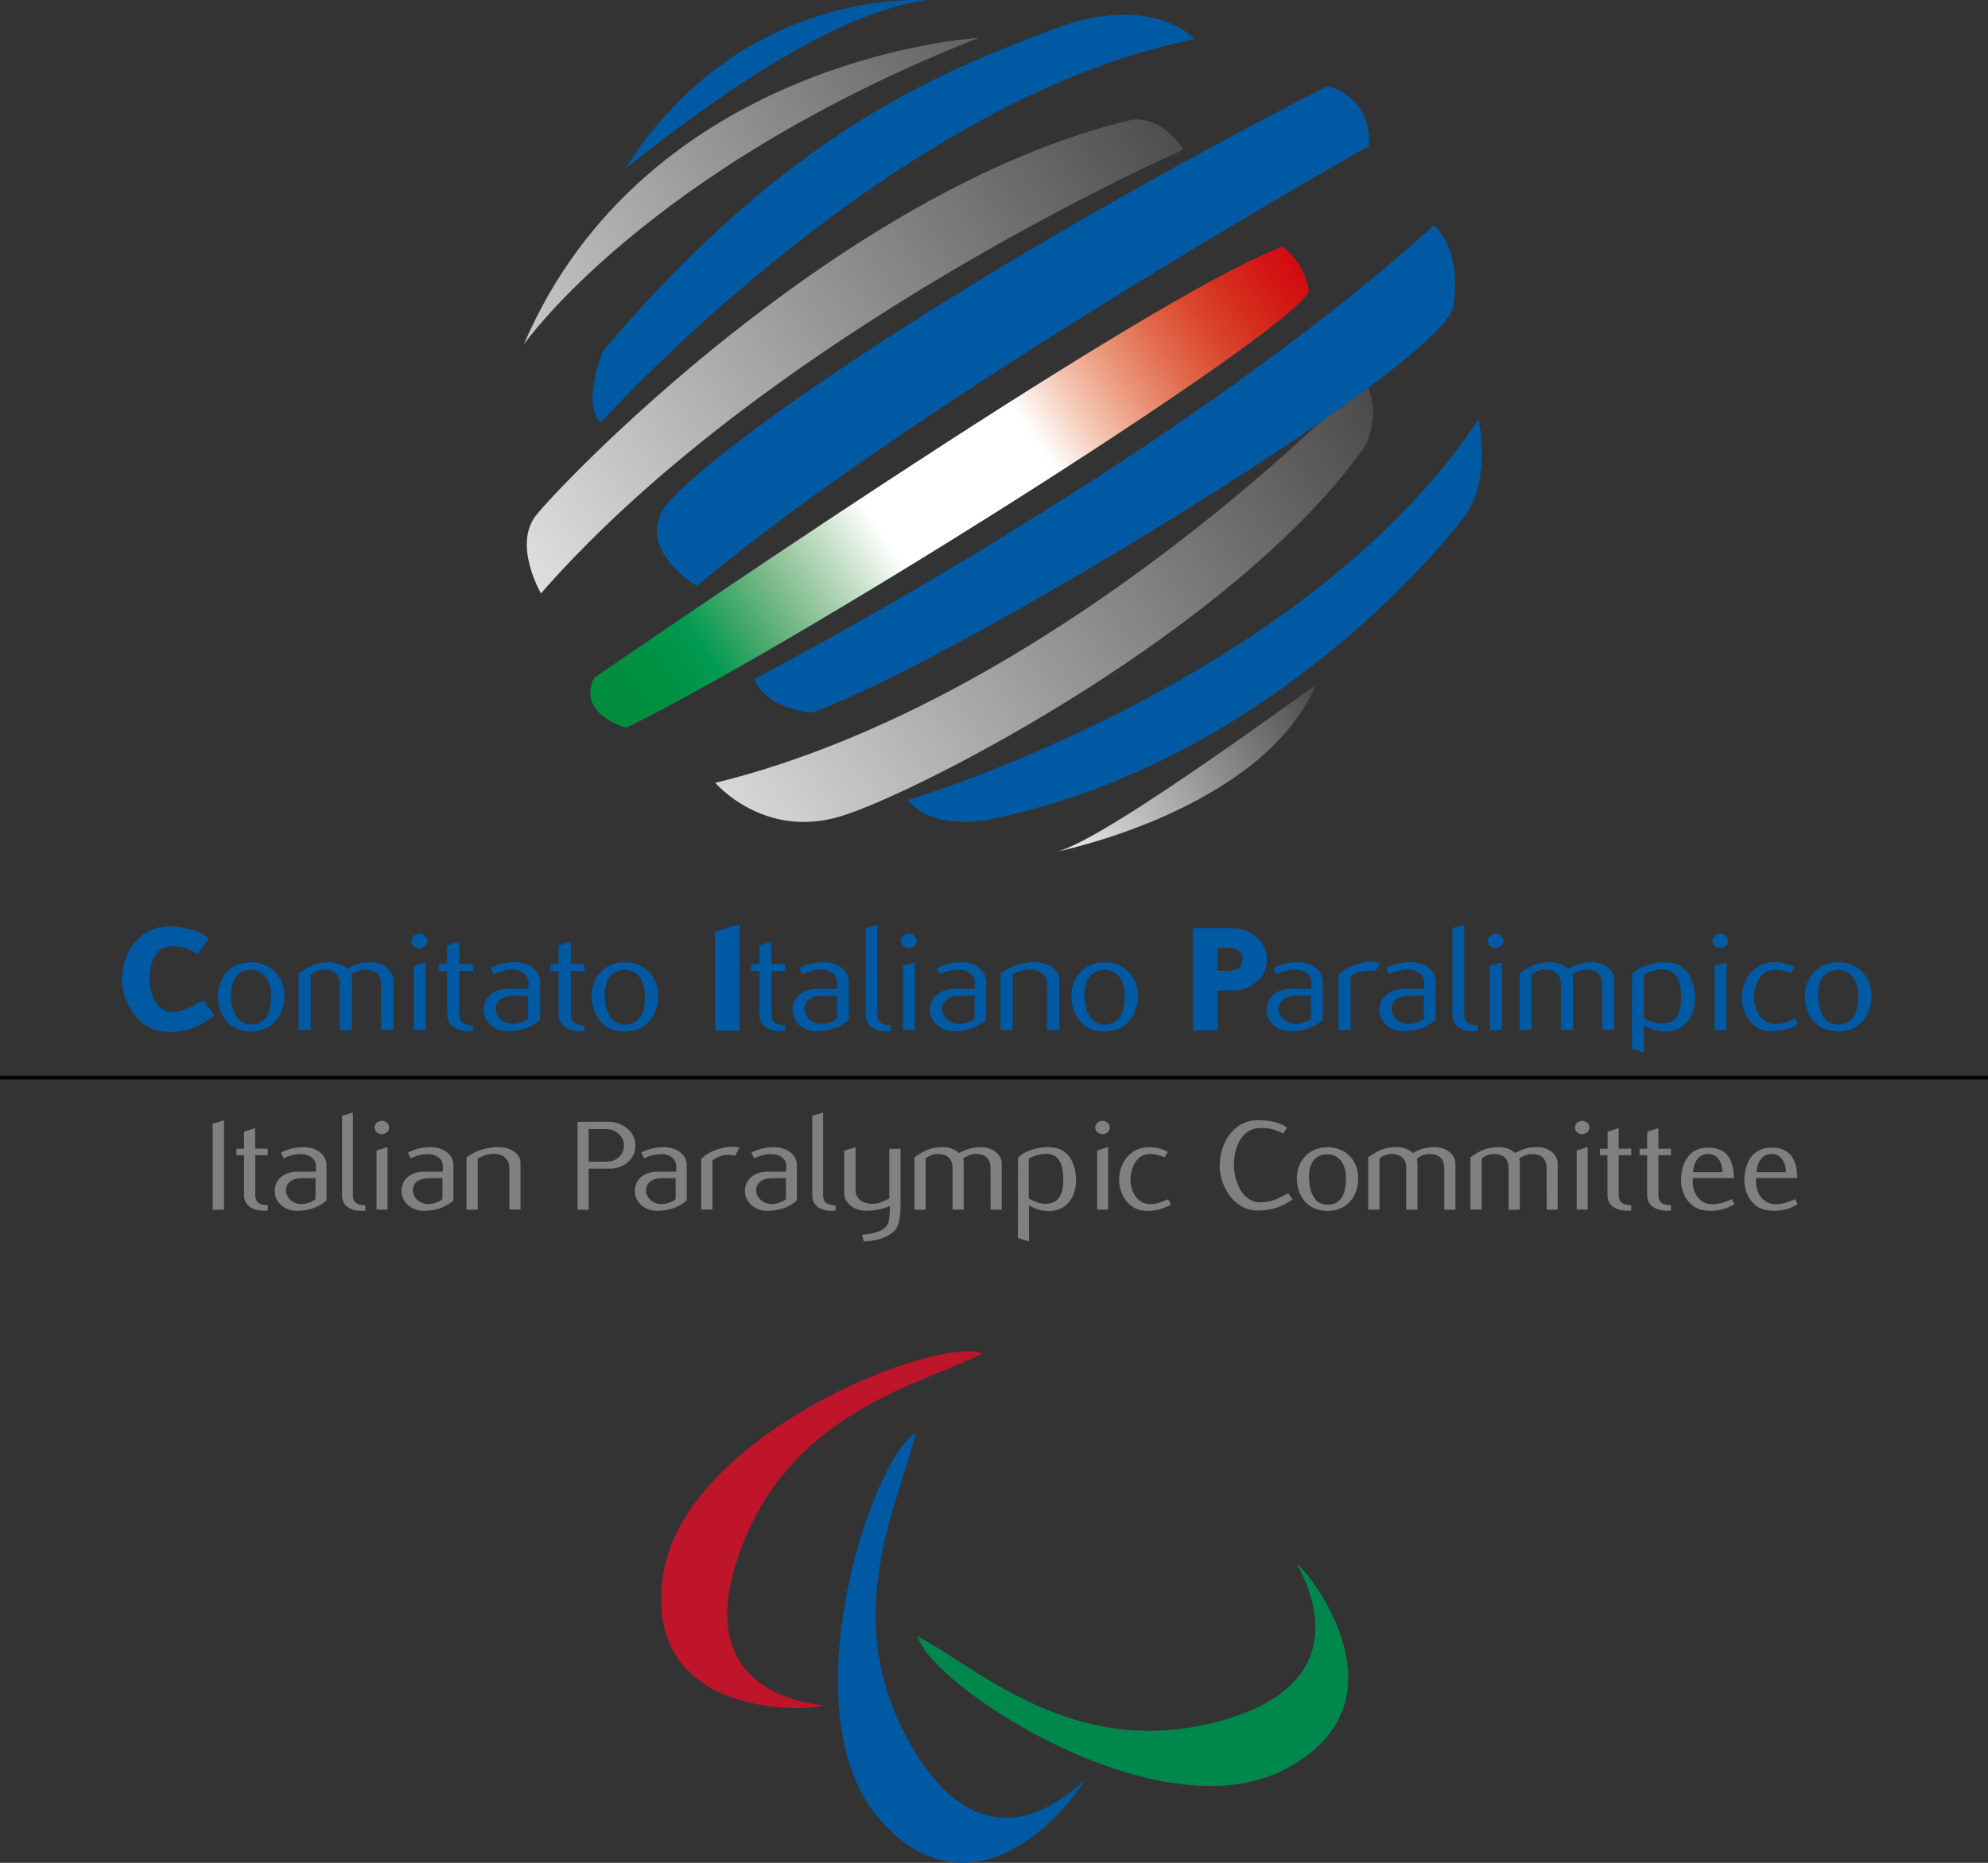 <?xml version="1.0" encoding="utf-8"?>
<!-- Generator: Adobe Illustrator 23.0.1, SVG Export Plug-In . SVG Version: 6.00 Build 0)  -->
<svg version="1.1" id="Livello_1" xmlns="http://www.w3.org/2000/svg" xmlns:xlink="http://www.w3.org/1999/xlink" x="0px" y="0px"
	 width="15.38px" height="14.413px" viewBox="0 0 15.38 14.413"
	 style="enable-background:new 0 0 15.38 14.413;" xml:space="preserve">
<rect x="0" y="0" width="15.38" height="14.413" fill="#333333" stroke="none"/>
<style type="text/css">
	.st0{fill:#808080;}
	.st1{fill:#0059A3;}
	.st2{fill:url(#SVGID_1_);}
	.st3{fill:url(#SVGID_2_);}
	.st4{fill:url(#SVGID_3_);}
	.st5{fill:url(#SVGID_4_);}
	.st6{fill:url(#SVGID_5_);}
	.st7{fill:#BE152B;}
	.st8{fill:#00874B;}
</style>
<g>
	<path class="st0" d="M1.645,9.36v-0.665l0.088-0.027v0.692H1.645z"/>
	<path class="st0" d="M1.829,8.938V8.888h0.059v-0.132l0.086-0.028v0.159h0.097V8.938
		H1.975v0.307c0,0.062,0.037,0.078,0.097,0.08v0.041
		c-0.115,0.01-0.184-0.038-0.184-0.118V8.938H1.829z"/>
	<path class="st0" d="M2.293,9.368C2.199,9.367,2.123,9.298,2.125,9.212
		C2.127,9.12,2.204,9.064,2.303,9.065c0.057,0,0.094,0,0.141,0V9.019
		c0-0.054-0.055-0.09-0.113-0.09c-0.052,0-0.09,0.012-0.136,0.033L2.174,8.917
		c0.062-0.03,0.109-0.041,0.18-0.041c0.086,0,0.172,0.052,0.172,0.139v0.273
		C2.476,9.333,2.396,9.37,2.293,9.368z M2.442,9.115
		c-0.027,0-0.071,0.001-0.114,0.001C2.262,9.117,2.212,9.151,2.212,9.21
		c0,0.054,0.05,0.105,0.118,0.106c0.05,0,0.096-0.024,0.111-0.039V9.115z"/>
	<path class="st0" d="M2.646,9.249V8.633l0.084-0.025v0.638
		c0,0.063,0.037,0.077,0.097,0.08v0.041C2.712,9.377,2.646,9.329,2.646,9.249z"/>
	<path class="st0" d="M2.898,8.723c0-0.028,0.025-0.051,0.057-0.051
		c0.031,0,0.056,0.023,0.056,0.052c0,0.028-0.025,0.051-0.057,0.051
		c-0.031,0-0.056-0.023-0.056-0.051V8.723z M2.913,8.901l0.085-0.026v0.484h-0.085
		V8.901z"/>
	<path class="st0" d="M3.274,9.368C3.18,9.367,3.105,9.298,3.106,9.212
		C3.108,9.12,3.185,9.064,3.285,9.065c0.057,0,0.094,0,0.141,0V9.019
		c0-0.054-0.055-0.09-0.113-0.09c-0.052,0-0.09,0.012-0.136,0.033L3.156,8.917
		c0.062-0.03,0.109-0.041,0.18-0.041c0.086,0,0.172,0.052,0.172,0.139v0.273
		C3.458,9.333,3.377,9.37,3.274,9.368z M3.423,9.115
		c-0.027,0-0.071,0.001-0.114,0.001C3.243,9.117,3.194,9.151,3.194,9.21
		c0,0.054,0.05,0.105,0.118,0.106c0.05,0,0.096-0.024,0.111-0.039V9.115z"/>
	<path class="st0" d="M3.941,9.36V9.038c0-0.072-0.052-0.112-0.128-0.111
		C3.767,8.929,3.723,8.947,3.696,8.964v0.396H3.609V8.954
		c0.044-0.029,0.083-0.052,0.137-0.065C3.79,8.879,3.848,8.868,3.909,8.881
		c0.063,0.013,0.118,0.054,0.118,0.117v0.361H3.941z"/>
	<path class="st0" d="M4.554,9.36H4.468V8.68c0,0,0.141-0.001,0.236-0.001
		c0.12,0,0.212,0.081,0.212,0.183C4.917,8.965,4.83,9.042,4.716,9.042h-0.162
		V9.36z M4.693,8.736c-0.058,0-0.139,0-0.139,0v0.252h0.136
		c0.082,0,0.137-0.053,0.137-0.128C4.828,8.796,4.767,8.736,4.693,8.736z"/>
	<path class="st0" d="M5.079,9.368C4.985,9.367,4.91,9.298,4.911,9.212
		C4.913,9.12,4.99,9.064,5.09,9.065c0.057,0,0.094,0,0.141,0V9.019
		c0-0.054-0.054-0.09-0.112-0.09c-0.052,0-0.09,0.012-0.136,0.033L4.961,8.917
		c0.062-0.03,0.109-0.041,0.18-0.041c0.087,0,0.172,0.052,0.172,0.139v0.273
		C5.263,9.333,5.182,9.37,5.079,9.368z M5.228,9.115
		c-0.027,0-0.071,0.001-0.114,0.001C5.048,9.117,4.998,9.151,4.998,9.21
		c0,0.054,0.05,0.105,0.118,0.106c0.05,0,0.096-0.024,0.111-0.039V9.115z"/>
	<path class="st0" d="M5.639,8.935c-0.057,0-0.096,0.019-0.127,0.043v0.381H5.425V8.967
		c0.032-0.032,0.075-0.058,0.123-0.073c0.052-0.017,0.102-0.028,0.174-0.016
		c-0.011,0.019-0.025,0.044-0.034,0.064c-0.017-0.003-0.037-0.006-0.049-0.006
		H5.639z"/>
	<path class="st0" d="M5.931,9.368c-0.094-0.001-0.169-0.07-0.168-0.156
		C5.765,9.12,5.842,9.064,5.942,9.065c0.057,0,0.094,0,0.141,0V9.019
		c0-0.054-0.055-0.09-0.113-0.09c-0.052,0-0.09,0.012-0.136,0.033L5.813,8.917
		c0.062-0.03,0.109-0.041,0.18-0.041c0.086,0,0.172,0.052,0.172,0.139v0.273
		C6.115,9.333,6.034,9.37,5.931,9.368z M6.08,9.115
		c-0.027,0-0.071,0.001-0.114,0.001c-0.066,0.001-0.116,0.035-0.116,0.094
		c0,0.054,0.05,0.105,0.119,0.106c0.05,0,0.096-0.024,0.111-0.039V9.115z"/>
	<path class="st0" d="M6.284,9.249V8.633l0.084-0.025v0.638
		c0,0.063,0.037,0.077,0.097,0.08v0.041C6.351,9.377,6.284,9.329,6.284,9.249z"/>
	<path class="st0" d="M6.619,9.205c0,0.072,0.057,0.11,0.134,0.109
		c0.046-0.001,0.098-0.025,0.127-0.042V8.888h0.087v0.428
		c0,0.055-0.004,0.138-0.028,0.181c-0.044,0.076-0.167,0.106-0.255,0.108
		L6.668,9.554C6.735,9.546,6.829,9.537,6.865,9.476
		c0.018-0.03,0.019-0.089,0.019-0.124c0-0.012,0.001-0.009,0-0.021
		C6.858,9.342,6.8,9.368,6.698,9.368c-0.078,0-0.167-0.051-0.167-0.138V8.903
		l0.088-0.027v0.331V9.205z"/>
	<path class="st0" d="M7.75,9.36h-0.086L7.663,9.038c0-0.072-0.038-0.113-0.124-0.11
		C7.507,8.93,7.471,8.949,7.451,8.963c0.004,0.01,0.005,0.024,0.005,0.035
		v0.361h-0.087V9.038c0-0.072-0.038-0.113-0.127-0.109
		C7.21,8.932,7.174,8.951,7.161,8.964v0.396h-0.087V8.954
		c0.076-0.051,0.123-0.078,0.22-0.079c0.047,0,0.095,0.016,0.126,0.046
		C7.473,8.893,7.521,8.876,7.59,8.876C7.668,8.875,7.75,8.925,7.75,9.004
		V9.36z"/>
	<path class="st0" d="M8.119,8.877C8.26,8.875,8.324,8.995,8.325,9.132
		c0,0.121-0.066,0.235-0.208,0.238c-0.058,0.001-0.108-0.016-0.156-0.043v0.279
		L7.875,9.578l0.001-0.62c-0.001,0,0.066-0.081,0.242-0.083L8.119,8.877z
		 M8.098,9.314c0.114-0.007,0.128-0.108,0.128-0.188
		c0-0.078-0.014-0.193-0.122-0.198C8.03,8.925,7.971,8.955,7.959,8.966v0.307
		C7.987,9.289,8.044,9.317,8.098,9.314z"/>
	<path class="st0" d="M8.473,8.723c0-0.028,0.025-0.051,0.057-0.051
		c0.031,0,0.056,0.023,0.056,0.052c0,0.028-0.025,0.051-0.057,0.051
		c-0.031,0-0.056-0.023-0.056-0.051V8.723z M8.488,8.901l0.085-0.026v0.484H8.488
		V8.901z"/>
	<path class="st0" d="M8.658,9.129c0-0.088,0.04-0.176,0.113-0.221
		c0.072-0.045,0.182-0.042,0.264,0.004L9.01,8.954
		C8.975,8.939,8.926,8.926,8.886,8.929C8.792,8.933,8.746,9.039,8.746,9.129
		c0,0.085,0.05,0.186,0.148,0.187C8.95,9.317,8.99,9.299,9.037,9.279
		l0.023,0.041C9.009,9.35,8.945,9.369,8.869,9.369
		C8.737,9.368,8.658,9.248,8.658,9.129z"/>
	<path class="st0" d="M9.731,9.366c-0.193,0-0.3-0.202-0.295-0.357
		C9.44,8.849,9.539,8.662,9.741,8.667c0.085,0.001,0.159,0.018,0.217,0.057
		L9.927,8.771C9.873,8.739,9.816,8.727,9.754,8.727
		C9.596,8.728,9.548,8.892,9.546,9.01c-0.002,0.11,0.055,0.293,0.204,0.292
		c0.085,0,0.127-0.024,0.217-0.07L10,9.28
		C9.913,9.341,9.829,9.366,9.732,9.366H9.731z"/>
	<path class="st0" d="M10.27,8.876c0.149,0,0.238,0.112,0.238,0.239
		c0.001,0.13-0.078,0.254-0.239,0.254c-0.16,0-0.236-0.124-0.236-0.254
		C10.033,8.988,10.122,8.876,10.27,8.876z M10.128,9.115
		c0,0.09,0.032,0.207,0.143,0.206c0.121-0.001,0.142-0.115,0.142-0.206
		c0-0.085-0.033-0.18-0.145-0.185c-0.118,0.006-0.142,0.1-0.142,0.185H10.128z"/>
	<path class="st0" d="M11.26,9.36h-0.086l-0.001-0.321c0-0.072-0.038-0.113-0.124-0.11
		c-0.031,0.001-0.068,0.02-0.088,0.035c0.003,0.01,0.005,0.024,0.005,0.035
		v0.361h-0.087V9.038c0-0.072-0.038-0.113-0.127-0.109
		c-0.032,0.002-0.068,0.022-0.08,0.034v0.396h-0.087V8.954
		c0.076-0.051,0.123-0.078,0.22-0.079c0.047,0,0.095,0.016,0.126,0.046
		c0.052-0.029,0.101-0.046,0.169-0.046c0.078-0.001,0.16,0.049,0.16,0.128
		V9.36z"/>
	<path class="st0" d="M12.053,9.36h-0.087l-0.001-0.321c0-0.072-0.038-0.113-0.124-0.11
		c-0.031,0.001-0.067,0.02-0.088,0.035c0.004,0.01,0.005,0.024,0.005,0.035
		v0.361h-0.087V9.038c0-0.072-0.038-0.113-0.127-0.109
		c-0.032,0.002-0.068,0.022-0.081,0.034v0.396h-0.087V8.954
		c0.076-0.051,0.123-0.078,0.22-0.079c0.047,0,0.095,0.016,0.126,0.046
		c0.052-0.029,0.101-0.046,0.169-0.046c0.078-0.001,0.16,0.049,0.16,0.128
		V9.36z"/>
	<path class="st0" d="M12.184,8.723c0-0.028,0.025-0.051,0.057-0.051
		c0.031,0,0.056,0.023,0.056,0.052c0,0.028-0.025,0.051-0.057,0.051
		c-0.031,0-0.056-0.023-0.056-0.051V8.723z M12.198,8.901l0.085-0.026v0.484h-0.085
		V8.901z"/>
	<path class="st0" d="M12.378,8.938V8.888h0.059v-0.132l0.086-0.028v0.159h0.097V8.938
		h-0.097v0.307c0,0.062,0.037,0.078,0.097,0.08v0.041
		c-0.115,0.01-0.184-0.038-0.184-0.118V8.938H12.378z"/>
	<path class="st0" d="M12.684,8.938V8.888h0.059v-0.132l0.087-0.028v0.159H12.927V8.938
		h-0.097v0.307c0,0.062,0.037,0.078,0.097,0.08v0.041
		c-0.115,0.01-0.184-0.038-0.184-0.118V8.938H12.684z"/>
	<path class="st0" d="M13.329,9.356c-0.075,0.019-0.172,0.02-0.233-0.027
		c-0.057-0.044-0.091-0.119-0.091-0.198c0.001-0.124,0.057-0.252,0.209-0.252
		c0.144,0,0.198,0.09,0.2,0.236h-0.318c-0.009,0.123,0.059,0.205,0.156,0.202
		c0.059-0.002,0.102-0.019,0.146-0.039l0.02,0.038
		C13.39,9.333,13.363,9.347,13.329,9.356z M13.326,9.07
		c0-0.069-0.033-0.142-0.11-0.142c-0.083,0-0.113,0.073-0.118,0.141h0.228
		L13.326,9.07z"/>
	<path class="st0" d="M13.819,9.356c-0.075,0.019-0.172,0.02-0.233-0.027
		c-0.057-0.044-0.091-0.119-0.091-0.198c0.001-0.124,0.057-0.252,0.209-0.252
		c0.145,0,0.198,0.09,0.2,0.236h-0.318c-0.01,0.123,0.059,0.205,0.156,0.202
		c0.059-0.002,0.102-0.019,0.146-0.039l0.02,0.038
		C13.881,9.333,13.854,9.347,13.819,9.356z M13.817,9.07
		c0-0.069-0.033-0.142-0.11-0.142c-0.083,0-0.113,0.073-0.118,0.141h0.228
		L13.817,9.07z"/>
</g>
<path class="st1" d="M4.848,1.287c-0.214,0.215,1.333-1.177,2.33-1.284
	C7.178,0.003,5.758-0.125,4.848,1.287L4.848,1.287z"/>
<linearGradient id="SVGID_1_" gradientUnits="userSpaceOnUse" x1="1.982" y1="12.282" x2="10.776" y2="18.227" gradientTransform="matrix(1 0 0 -1 0 16)">
	<stop  offset="0" style="stop-color:#FFFFFF"/>
	<stop  offset="1" style="stop-color:#000000"/>
</linearGradient>
<path class="st2" d="M7.572,0.293c0,0-2.566,0.146-3.521,2.375
	C4.05,2.668,4.99,1.312,7.572,0.293L7.572,0.293z"/>
<path class="st1" d="M9.245,0.303c0,0-0.34-0.371-1.104-0.074
	C7.376,0.526,6.15,0.953,4.664,2.717c0,0-0.167,0.403-0.018,0.554
	C4.646,3.272,6.893,0.767,9.245,0.303L9.245,0.303z"/>
<linearGradient id="SVGID_2_" gradientUnits="userSpaceOnUse" x1="2.833" y1="11.023" x2="11.627" y2="16.968" gradientTransform="matrix(1 0 0 -1 0 16)">
	<stop  offset="0" style="stop-color:#FFFFFF"/>
	<stop  offset="1" style="stop-color:#000000"/>
</linearGradient>
<path class="st3" d="M4.185,4.591c0,0-0.217-0.372-0.04-0.601
	c0.178-0.229,2.347-2.517,4.595-3.06c0,0,0.221-0.063,0.417,0.227
	C9.158,1.157,5.972,2.55,4.185,4.591L4.185,4.591z"/>
<path class="st1" d="M10.271,0.665c0,0,0.34,0.074,0.321,0.464
	c0,0-3.51,1.979-5.2,3.405c0,0-0.427-0.247-0.279-0.563
	C5.261,3.655,7.23,2.225,10.271,0.665L10.271,0.665z"/>
<linearGradient id="SVGID_3_" gradientUnits="userSpaceOnUse" x1="4.465" y1="8.609" x2="13.259" y2="14.554" gradientTransform="matrix(1 0 0 -1 0 16)">
	<stop  offset="0" style="stop-color:#FFFFFF"/>
	<stop  offset="1" style="stop-color:#000000"/>
</linearGradient>
<path class="st4" d="M10.568,3.443c0,0,0.135-0.284-0.019-0.507c0,0-2.34,2.465-5.015,3.121
	c0,0,0.372,0.438,0.966,0.26C7.094,6.139,9.565,4.868,10.568,3.443L10.568,3.443z
	"/>
<path class="st1" d="M11.439,3.246c0,0,0.101,0.465-0.104,0.743
	c-0.205,0.279-1.595,1.945-3.718,2.359c0,0-0.424,0.072-0.592-0.159
	C7.026,6.189,10.072,5.289,11.439,3.246L11.439,3.246z"/>
<linearGradient id="SVGID_4_" gradientUnits="userSpaceOnUse" x1="8.007" y1="9.204" x2="11.163" y2="11.134" gradientTransform="matrix(1 0 0 -1 0 16)">
	<stop  offset="0" style="stop-color:#FFFFFF"/>
	<stop  offset="1" style="stop-color:#000000"/>
</linearGradient>
<path class="st5" d="M10.177,5.309c0.255-0.21-1.612,1.198-2.006,1.281
	C8.171,6.591,9.749,6.275,10.177,5.309L10.177,5.309z"/>
<path class="st1" d="M11.094,1.742c0,0,0.223,0.186,0.148,0.632
	c-0.074,0.446-3.864,2.749-4.959,3.139c0,0-0.353-0.019-0.446-0.26
	C5.837,5.252,9.069,3.578,11.094,1.742L11.094,1.742z"/>
<linearGradient id="SVGID_5_" gradientUnits="userSpaceOnUse" x1="4.689" y1="10.397" x2="10.022" y2="13.994" gradientTransform="matrix(1 0 0 -1 0 16)">
	<stop  offset="0" style="stop-color:#008C3C"/>
	<stop  offset="0.044" style="stop-color:#008E3E"/>
	<stop  offset="0.094" style="stop-color:#009244"/>
	<stop  offset="0.147" style="stop-color:#009A51"/>
	<stop  offset="0.202" style="stop-color:#3FA768"/>
	<stop  offset="0.259" style="stop-color:#7ABA89"/>
	<stop  offset="0.317" style="stop-color:#AFD3B4"/>
	<stop  offset="0.375" style="stop-color:#E4F0E5"/>
	<stop  offset="0.405" style="stop-color:#FFFFFF"/>
	<stop  offset="0.618" style="stop-color:#FFFFFF"/>
	<stop  offset="0.62" style="stop-color:#FFFEFE"/>
	<stop  offset="0.683" style="stop-color:#F5C8B5"/>
	<stop  offset="0.746" style="stop-color:#EB967A"/>
	<stop  offset="0.806" style="stop-color:#E26B4D"/>
	<stop  offset="0.863" style="stop-color:#DA472F"/>
	<stop  offset="0.915" style="stop-color:#D52D1D"/>
	<stop  offset="0.963" style="stop-color:#D31714"/>
	<stop  offset="1" style="stop-color:#D20A11"/>
</linearGradient>
<path class="st6" d="M4.595,5.246c0,0,4.303-2.97,5.329-3.337c0,0,0.165,0.115,0.201,0.333
	c0.037,0.217-3.831,2.674-5.279,3.389C4.846,5.631,4.461,5.531,4.595,5.246
	L4.595,5.246z"/>
<g>
	<g>
		<path class="st1" d="M1.306,7.985C1.066,7.982,0.944,7.752,0.943,7.579l0,0
			c0-0.004,0-0.008,0-0.011l0,0C0.947,7.39,1.062,7.169,1.308,7.168l0,0
			c0.003,0,0.005,0,0.008,0l0,0C1.413,7.17,1.503,7.188,1.587,7.241l0,0
			l0.03,0.019L1.531,7.382L1.504,7.367C1.441,7.331,1.391,7.322,1.331,7.321l0,0
			c-0.059,0.001-0.099,0.027-0.129,0.072l0,0c-0.03,0.045-0.046,0.109-0.046,0.175
			l0,0C1.156,7.636,1.173,7.704,1.203,7.752l0,0
			C1.234,7.801,1.274,7.828,1.327,7.829l0,0c0.061-0,0.092-0.011,0.147-0.037
			l0,0c0.019-0.009,0.039-0.019,0.075-0.037l0,0l0.026-0.013l0.084,0.118
			L1.63,7.879C1.523,7.954,1.421,7.985,1.31,7.985l0,0c-0.001,0-0.001,0-0.002,0l0,0
			H1.306z"/>
	</g>
	<path class="st1" d="M1.943,7.445c0.162,0,0.258,0.122,0.258,0.26
		c0.001,0.141-0.085,0.276-0.26,0.276c-0.174,0-0.256-0.134-0.256-0.276
		C1.686,7.566,1.782,7.445,1.943,7.445z M1.788,7.704
		c0,0.098,0.035,0.224,0.155,0.223c0.131-0.001,0.154-0.125,0.154-0.223
		c0-0.092-0.036-0.195-0.157-0.201C1.813,7.51,1.787,7.612,1.787,7.704H1.788z"/>
	<path class="st1" d="M3.043,7.969H2.949L2.948,7.621c0-0.078-0.041-0.123-0.135-0.119
		c-0.034,0.001-0.073,0.022-0.095,0.037C2.722,7.55,2.723,7.565,2.723,7.578
		v0.392H2.629V7.621c0-0.078-0.041-0.123-0.138-0.118
		C2.457,7.505,2.418,7.527,2.404,7.541v0.429H2.31V7.53
		c0.082-0.055,0.134-0.084,0.239-0.085c0.051,0,0.103,0.018,0.136,0.05
		c0.057-0.032,0.109-0.05,0.184-0.05c0.085-0.001,0.174,0.054,0.174,0.139
		V7.969z"/>
	<path class="st1" d="M3.184,7.279c0-0.03,0.027-0.055,0.062-0.055
		c0.033,0,0.06,0.024,0.06,0.056c0,0.03-0.027,0.055-0.062,0.055
		c-0.034,0-0.061-0.024-0.061-0.055V7.279z M3.2,7.473l0.093-0.028v0.525H3.2
		V7.473z"/>
	<path class="st1" d="M3.395,7.513V7.457h0.064V7.315l0.094-0.03v0.173H3.659v0.055
		H3.553v0.333c0,0.068,0.04,0.084,0.106,0.087v0.044
		C3.534,7.987,3.46,7.936,3.46,7.848V7.513H3.395z"/>
	<path class="st1" d="M3.924,7.979c-0.102-0.001-0.184-0.076-0.183-0.169
		C3.744,7.71,3.827,7.649,3.935,7.65c0.062,0,0.102,0,0.153,0V7.6
		c0-0.058-0.059-0.098-0.122-0.098c-0.057,0-0.098,0.013-0.148,0.036L3.795,7.489
		C3.862,7.456,3.913,7.445,3.991,7.445c0.094,0,0.187,0.056,0.187,0.151v0.296
		C4.123,7.94,4.036,7.981,3.924,7.979z M4.086,7.704
		c-0.03,0-0.077,0.001-0.123,0.001C3.89,7.706,3.836,7.743,3.836,7.807
		c0,0.059,0.054,0.113,0.129,0.115c0.054,0,0.104-0.026,0.121-0.042V7.704z"/>
	<path class="st1" d="M4.258,7.513V7.457h0.064V7.315l0.094-0.03v0.173h0.106v0.055
		H4.416v0.333c0,0.068,0.04,0.084,0.106,0.087v0.044
		C4.397,7.987,4.322,7.936,4.322,7.848V7.513H4.258z"/>
	<path class="st1" d="M4.834,7.445c0.162,0,0.259,0.122,0.259,0.26
		c0.001,0.141-0.085,0.276-0.26,0.276c-0.174,0-0.256-0.134-0.256-0.276
		C4.577,7.566,4.673,7.445,4.834,7.445z M4.68,7.704
		c0,0.098,0.035,0.224,0.156,0.223c0.131-0.001,0.154-0.125,0.154-0.223
		c0-0.092-0.036-0.195-0.157-0.201C4.704,7.51,4.678,7.612,4.678,7.704H4.68z"/>
	<g>
		<path class="st1" d="M5.532,7.974V7.236V7.21l0.189-0.06v0.824H5.532L5.532,7.974z"/>
	</g>
	<path class="st1" d="M5.81,7.513V7.457h0.064V7.315l0.094-0.03v0.173h0.105v0.055
		h-0.105v0.333c0,0.068,0.04,0.084,0.105,0.087v0.044
		C5.949,7.987,5.874,7.936,5.874,7.848V7.513H5.81z"/>
	<path class="st1" d="M6.312,7.979C6.211,7.978,6.129,7.903,6.13,7.809
		c0.003-0.099,0.086-0.16,0.194-0.159c0.062,0,0.102,0,0.153,0V7.6
		c0-0.058-0.059-0.098-0.122-0.098c-0.057,0-0.098,0.013-0.148,0.036L6.184,7.489
		c0.067-0.033,0.118-0.044,0.195-0.044c0.094,0,0.187,0.056,0.187,0.151v0.296
		C6.512,7.94,6.424,7.981,6.312,7.979z M6.475,7.704
		c-0.029,0-0.077,0.001-0.123,0.001C6.279,7.706,6.225,7.743,6.225,7.807
		c0,0.059,0.054,0.113,0.129,0.115c0.054,0,0.104-0.026,0.121-0.042V7.704z"/>
	<path class="st1" d="M6.695,7.849V7.182L6.787,7.155v0.692
		c0,0.068,0.04,0.084,0.106,0.086v0.044C6.767,7.988,6.695,7.937,6.695,7.849z"/>
	<path class="st1" d="M6.969,7.279c0-0.03,0.027-0.055,0.062-0.055
		c0.033,0,0.061,0.024,0.061,0.056c0,0.03-0.027,0.055-0.062,0.055
		c-0.033,0-0.06-0.024-0.06-0.055V7.279z M6.985,7.473l0.093-0.028v0.525H6.985
		V7.473z"/>
	<path class="st1" d="M7.377,7.979c-0.102-0.001-0.184-0.076-0.183-0.169
		c0.003-0.099,0.086-0.16,0.194-0.159c0.062,0,0.102,0,0.153,0V7.6
		c0-0.058-0.059-0.098-0.122-0.098c-0.057,0-0.098,0.013-0.148,0.036L7.248,7.489
		c0.067-0.033,0.118-0.044,0.195-0.044c0.094,0,0.187,0.056,0.187,0.151v0.296
		C7.576,7.94,7.489,7.981,7.377,7.979z M7.539,7.704
		c-0.03,0-0.077,0.001-0.123,0.001c-0.072,0.001-0.126,0.037-0.126,0.102
		c0,0.059,0.054,0.113,0.129,0.115c0.054,0,0.104-0.026,0.121-0.042V7.704z"/>
	<path class="st1" d="M8.101,7.969V7.621c0-0.078-0.056-0.122-0.139-0.12
		c-0.05,0.001-0.098,0.021-0.127,0.04v0.429H7.741V7.53
		c0.048-0.031,0.09-0.056,0.149-0.07C7.936,7.448,7.999,7.436,8.066,7.451
		c0.068,0.014,0.129,0.058,0.129,0.127v0.392H8.101z"/>
	<path class="st1" d="M8.546,7.445c0.162,0,0.258,0.122,0.258,0.26
		c0.001,0.141-0.085,0.276-0.26,0.276c-0.174,0-0.256-0.134-0.256-0.276
		C8.288,7.566,8.385,7.445,8.546,7.445z M8.391,7.704
		c0,0.098,0.035,0.224,0.156,0.223c0.131-0.001,0.154-0.125,0.154-0.223
		c0-0.092-0.036-0.195-0.157-0.201C8.416,7.51,8.39,7.612,8.39,7.704H8.391z"/>
	<g>
		<path class="st1" d="M9.23,7.972v-0.791h0.299c0.15,0,0.272,0.104,0.272,0.242l0,0
			c0,0.002,0,0.002,0,0.002l0,0c-0,0.137-0.115,0.237-0.258,0.238l0,0h-0.125v0.309
			H9.23L9.23,7.972z M9.418,7.511h0.097c0.065-0.002,0.096-0.034,0.099-0.091
			l0,0C9.614,7.38,9.571,7.334,9.516,7.334l0,0H9.418V7.511L9.418,7.511z"/>
	</g>
	<path class="st1" d="M9.98,7.979C9.879,7.978,9.796,7.903,9.798,7.809
		c0.003-0.099,0.086-0.16,0.194-0.159c0.062,0,0.102,0,0.153,0V7.6
		c0-0.058-0.059-0.098-0.122-0.098c-0.057,0-0.098,0.013-0.148,0.036L9.852,7.489
		c0.067-0.033,0.118-0.044,0.195-0.044c0.094,0,0.187,0.056,0.187,0.151v0.296
		C10.18,7.94,10.092,7.981,9.98,7.979z M10.142,7.704
		c-0.03,0-0.077,0.001-0.123,0.001C9.947,7.706,9.893,7.743,9.893,7.807
		c0,0.059,0.054,0.113,0.128,0.115c0.054,0,0.104-0.026,0.121-0.042V7.704z"/>
	<path class="st1" d="M10.587,7.509c-0.062,0-0.104,0.021-0.138,0.047v0.414h-0.094V7.544
		c0.035-0.035,0.081-0.063,0.134-0.08c0.057-0.019,0.11-0.03,0.189-0.017
		c-0.011,0.021-0.027,0.048-0.037,0.069c-0.018-0.003-0.04-0.007-0.053-0.007
		H10.587z"/>
	<path class="st1" d="M10.853,7.979c-0.102-0.001-0.184-0.076-0.182-0.169
		c0.002-0.099,0.086-0.16,0.194-0.159c0.062,0,0.102,0,0.153,0V7.6
		c0-0.058-0.059-0.098-0.122-0.098c-0.057,0-0.098,0.013-0.148,0.036l-0.023-0.049
		c0.067-0.033,0.118-0.044,0.195-0.044c0.094,0,0.187,0.056,0.187,0.151v0.296
		C11.053,7.94,10.965,7.981,10.853,7.979z M11.015,7.704
		c-0.029,0-0.077,0.001-0.123,0.001c-0.072,0.001-0.126,0.037-0.126,0.102
		c0,0.059,0.054,0.113,0.129,0.115c0.054,0,0.104-0.026,0.121-0.042V7.704z"/>
	<path class="st1" d="M11.236,7.849V7.182L11.328,7.155v0.692
		c0,0.068,0.04,0.084,0.105,0.086v0.044C11.308,7.988,11.236,7.937,11.236,7.849z
		"/>
	<path class="st1" d="M11.51,7.279c0-0.03,0.027-0.055,0.062-0.055
		c0.033,0,0.06,0.024,0.06,0.056c0,0.03-0.027,0.055-0.062,0.055
		c-0.033,0-0.06-0.024-0.06-0.055V7.279z M11.526,7.473l0.093-0.028v0.525
		h-0.093V7.473z"/>
	<path class="st1" d="M12.49,7.969h-0.094l-0.001-0.348c0-0.078-0.041-0.123-0.135-0.119
		c-0.033,0.001-0.073,0.022-0.095,0.037c0.004,0.01,0.005,0.026,0.005,0.038
		v0.392h-0.094V7.621c0-0.078-0.041-0.123-0.138-0.118
		c-0.035,0.002-0.073,0.023-0.088,0.037v0.429h-0.094V7.53
		c0.082-0.055,0.134-0.084,0.239-0.085c0.051,0,0.103,0.018,0.136,0.05
		c0.056-0.032,0.109-0.05,0.184-0.05c0.085-0.001,0.174,0.054,0.174,0.139
		V7.969z"/>
	<path class="st1" d="M12.89,7.446c0.153-0.002,0.222,0.129,0.224,0.277
		c0,0.131-0.072,0.255-0.226,0.258c-0.063,0.001-0.117-0.018-0.17-0.047v0.21
		l-0.093-0.03l0.001-0.58c-0.001,0,0.072-0.088,0.262-0.09L12.89,7.446z
		 M12.867,7.92c0.123-0.007,0.139-0.117,0.139-0.203
		c0-0.084-0.015-0.209-0.132-0.215c-0.08-0.004-0.144,0.029-0.157,0.041V7.876
		C12.747,7.893,12.809,7.924,12.867,7.92z"/>
	<path class="st1" d="M13.248,7.279c0-0.03,0.027-0.055,0.062-0.055
		c0.034,0,0.06,0.024,0.06,0.056c0,0.03-0.027,0.055-0.062,0.055
		c-0.033,0-0.061-0.024-0.061-0.055V7.279z M13.264,7.473l0.093-0.028v0.525
		h-0.093V7.473z"/>
	<path class="st1" d="M13.475,7.719c0-0.096,0.044-0.19,0.122-0.24
		c0.078-0.049,0.198-0.046,0.287,0.005l-0.027,0.046
		c-0.039-0.016-0.091-0.03-0.135-0.028c-0.102,0.004-0.152,0.12-0.152,0.217
		c0,0.092,0.054,0.202,0.161,0.203c0.06,0.001,0.104-0.019,0.155-0.041
		l0.025,0.044c-0.055,0.033-0.125,0.054-0.207,0.054
		C13.559,7.979,13.475,7.848,13.475,7.719z"/>
	<path class="st1" d="M14.22,7.445c0.162,0,0.259,0.122,0.259,0.26
		c0.001,0.141-0.085,0.276-0.26,0.276c-0.174,0-0.256-0.134-0.256-0.276
		C13.963,7.566,14.06,7.445,14.22,7.445z M14.066,7.704
		c0,0.098,0.035,0.224,0.156,0.223c0.131-0.001,0.154-0.125,0.154-0.223
		c0-0.092-0.036-0.195-0.157-0.201c-0.129,0.007-0.154,0.109-0.154,0.201H14.066z"
		/>
</g>
<path class="st7" d="M6.372,13.196c-0.083,0.036-1.382,0.128-1.247-0.978
	c0.135-1.106,2.108-1.884,2.477-1.747c-0.492,0.251-1.51,0.451-1.893,1.578
	C5.332,13.159,6.363,13.181,6.372,13.196z"/>
<path class="st1" d="M8.382,13.78c-0.025,0.087-0.789,1.141-1.551,0.326
	c-0.761-0.814-0.088-2.826,0.254-3.02c-0.124,0.538-0.626,1.447-0.009,2.465
	C7.686,14.553,8.365,13.778,8.382,13.78z"/>
<path class="st8" d="M10.037,12.103c0.077,0.047,0.897,1.057-0.087,1.582
	c-0.984,0.525-2.753-0.646-2.852-1.026c0.488,0.259,1.236,0.979,2.378,0.646
	C10.603,12.975,10.03,12.119,10.037,12.103z"/>
<rect y="8.324" width="15.38" height="0.027"/>
</svg>
